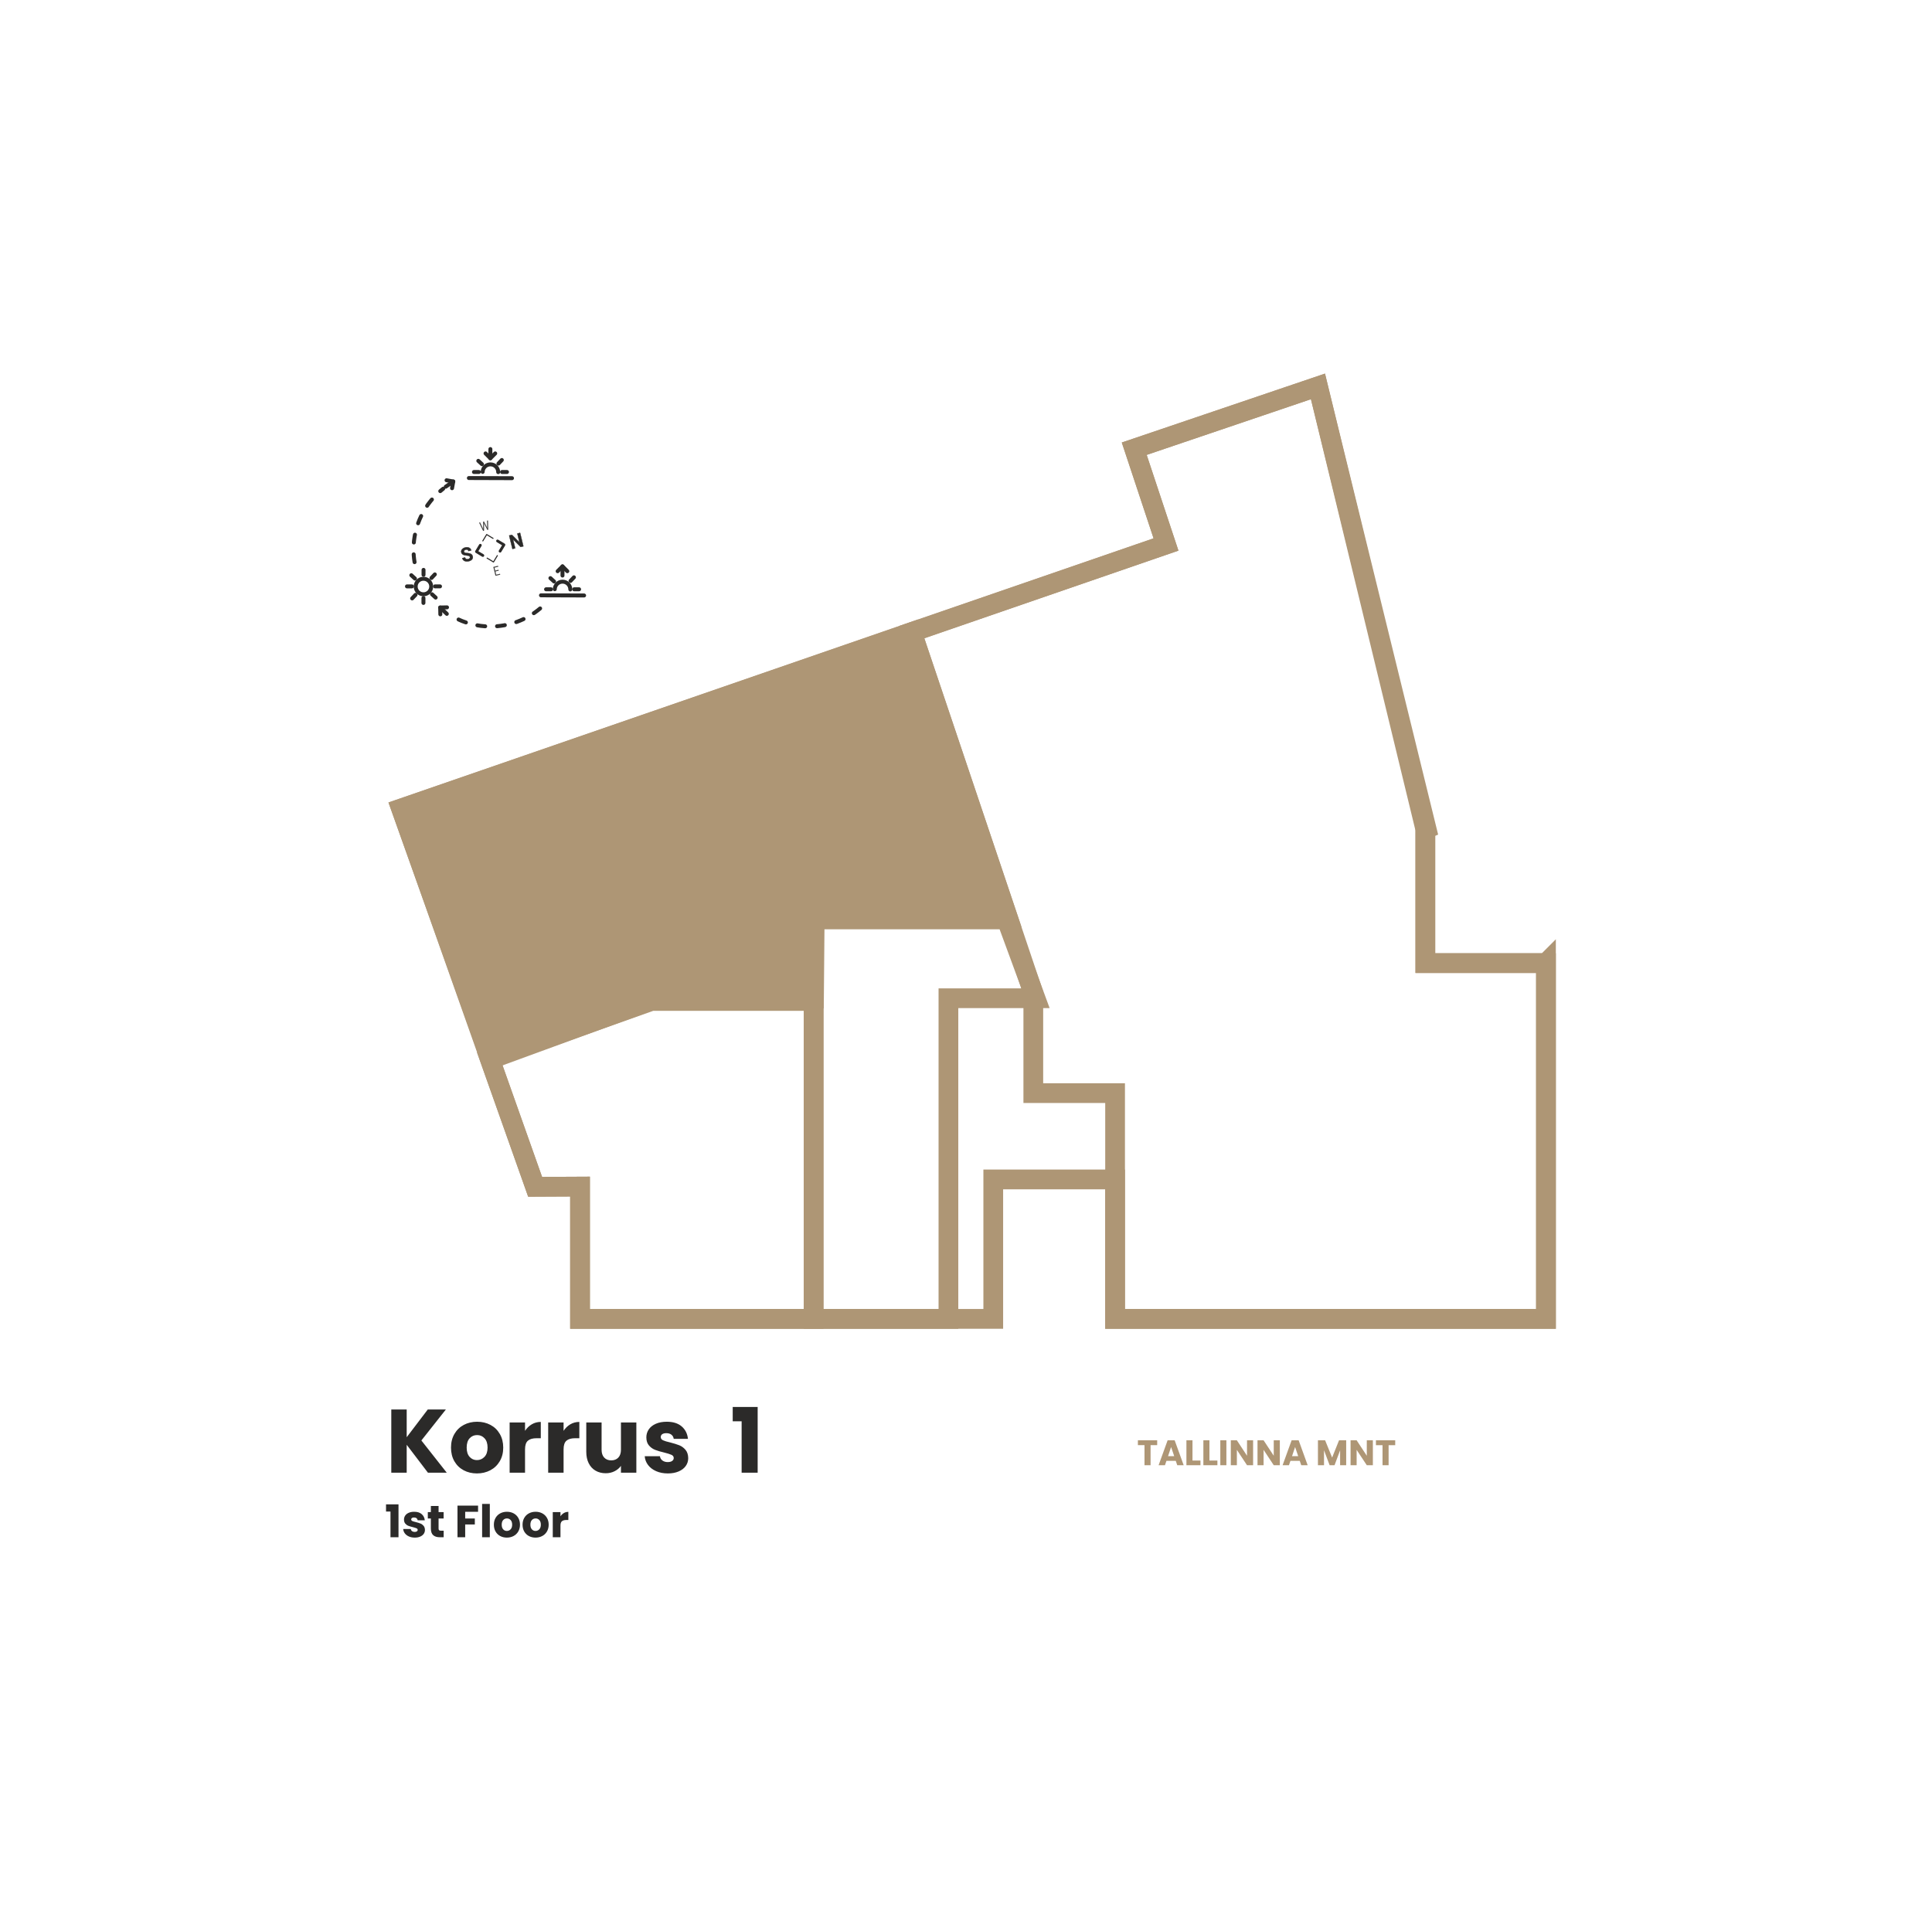 <?xml version="1.0" encoding="UTF-8"?>
<!DOCTYPE svg PUBLIC "-//W3C//DTD SVG 1.1//EN" "http://www.w3.org/Graphics/SVG/1.1/DTD/svg11.dtd">
<!-- Creator: CorelDRAW -->
<svg xmlns="http://www.w3.org/2000/svg" xml:space="preserve" width="345.308mm" height="343.928mm" version="1.1" style="shape-rendering:geometricPrecision; text-rendering:geometricPrecision; image-rendering:optimizeQuality; fill-rule:evenodd; clip-rule:evenodd"
viewBox="0 0 11230.46 11185.56"
 xmlns:xlink="http://www.w3.org/1999/xlink"
 xmlns:xodm="http://www.corel.com/coreldraw/odm/2003">
 <defs>
  <style type="text/css">
   <![CDATA[
    .str0 {stroke:#AE9675;stroke-width:114.73;stroke-miterlimit:22.926}
    .str9 {stroke:#2B2A29;stroke-width:22.95;stroke-linecap:round;stroke-linejoin:round;stroke-miterlimit:22.926}
    .str10 {stroke:#2B2A29;stroke-width:22.95;stroke-linecap:round;stroke-linejoin:round;stroke-miterlimit:22.926;stroke-dasharray:45.896 68.845}
    .str8 {stroke:#2B2A29;stroke-width:1.78;stroke-linecap:round;stroke-linejoin:round;stroke-miterlimit:10}
    .str5 {stroke:#2B2A29;stroke-width:1.78;stroke-linecap:round;stroke-linejoin:round;stroke-miterlimit:10}
    .str7 {stroke:#2B2A29;stroke-width:1.13;stroke-linecap:round;stroke-linejoin:round;stroke-miterlimit:10}
    .str6 {stroke:#2B2A29;stroke-width:1.13;stroke-linecap:round;stroke-linejoin:round;stroke-miterlimit:10}
    .str2 {stroke:#2B2A29;stroke-width:16.14;stroke-linecap:round;stroke-linejoin:round;stroke-miterlimit:22.926}
    .str1 {stroke:#2B2A29;stroke-width:16.14;stroke-linecap:round;stroke-linejoin:round;stroke-miterlimit:22.926}
    .str3 {stroke:#2B2A29;stroke-width:6.25;stroke-linecap:round;stroke-linejoin:round;stroke-miterlimit:22.926}
    .str4 {stroke:#2B2A29;stroke-width:6.25;stroke-linecap:round;stroke-linejoin:round;stroke-miterlimit:22.926}
    .fil0 {fill:none}
    .fil2 {fill:#AE9675}
    .fil1 {fill:#2B2A29;fill-rule:nonzero}
    .fil3 {fill:#AE9675;fill-rule:nonzero}
   ]]>
  </style>
 </defs>
 <g id="Layer_x0020_1">
  <g id="_2810597181792">
   <polygon class="fil0" points="-0,0 11230.46,0 11230.46,11185.56 -0,11185.56 "/>
   <path class="fil1" d="M2487.62 8561.85l-123.55 -162.29 0 162.29 -89.52 0 0 -367.5 89.52 0 0 161.24 122.5 -161.24 105.22 0 -142.39 180.09 147.63 187.41 -109.41 0zm284.79 4.19c-28.62,0 -54.36,-6.11 -77.22,-18.32 -22.86,-12.22 -40.83,-29.66 -53.92,-52.35 -13.09,-22.69 -19.63,-49.21 -19.63,-79.57 0,-30.02 6.63,-56.45 19.89,-79.31 13.26,-22.86 31.41,-40.4 54.44,-52.61 23.03,-12.22 48.86,-18.32 77.48,-18.32 28.62,0 54.44,6.11 77.48,18.32 23.04,12.22 41.18,29.75 54.44,52.61 13.26,22.86 19.89,49.3 19.89,79.31 0,30.02 -6.72,56.45 -20.15,79.31 -13.44,22.86 -31.76,40.4 -54.97,52.61 -23.21,12.22 -49.12,18.32 -77.74,18.32zm0 -77.48c17.1,0 31.67,-6.28 43.71,-18.85 12.04,-12.56 18.06,-30.54 18.06,-53.92 0,-23.38 -5.84,-41.36 -17.54,-53.92 -11.69,-12.56 -26.09,-18.85 -43.19,-18.85 -17.45,0 -31.93,6.2 -43.45,18.58 -11.52,12.39 -17.28,30.45 -17.28,54.18 0,23.38 5.67,41.36 17.01,53.92 11.34,12.56 25.56,18.85 42.67,18.85zm279.55 -170.14c10.47,-16.05 23.56,-28.7 39.26,-37.95 15.71,-9.25 33.15,-13.87 52.35,-13.87l0 94.76 -24.6 0c-22.34,0 -39.09,4.8 -50.26,14.39 -11.17,9.6 -16.75,26.44 -16.75,50.52l0 135.59 -89.52 0 0 -292.11 89.52 0 0 48.69zm224.06 0c10.47,-16.05 23.56,-28.7 39.26,-37.95 15.71,-9.25 33.15,-13.87 52.35,-13.87l0 94.76 -24.6 0c-22.34,0 -39.09,4.8 -50.26,14.39 -11.17,9.6 -16.75,26.44 -16.75,50.52l0 135.59 -89.52 0 0 -292.11 89.52 0 0 48.69zm422.99 -48.69l0 292.11 -89.52 0 0 -39.79c-9.07,12.91 -21.38,23.3 -36.91,31.15 -15.53,7.85 -32.72,11.78 -51.57,11.78 -22.34,0 -42.06,-4.97 -59.16,-14.92 -17.1,-9.95 -30.36,-24.34 -39.79,-43.19 -9.42,-18.85 -14.13,-41.01 -14.13,-66.49l0 -170.66 89 0 0 158.62c0,19.55 5.06,34.72 15.18,45.55 10.12,10.82 23.73,16.23 40.83,16.23 17.45,0 31.24,-5.41 41.36,-16.23 10.12,-10.82 15.18,-26 15.18,-45.55l0 -158.62 89.52 0zm183.23 296.3c-25.48,0 -48.16,-4.36 -68.06,-13.09 -19.89,-8.73 -35.6,-20.68 -47.11,-35.86 -11.52,-15.18 -17.98,-32.2 -19.37,-51.04l88.47 0c1.05,10.12 5.76,18.32 14.13,24.6 8.37,6.28 18.67,9.42 30.89,9.42 11.17,0 19.8,-2.18 25.91,-6.54 6.11,-4.36 9.16,-10.03 9.16,-17.01 0,-8.38 -4.36,-14.57 -13.09,-18.58 -8.73,-4.01 -22.86,-8.47 -42.4,-13.35 -20.94,-4.88 -38.39,-10.03 -52.35,-15.44 -13.96,-5.41 -26,-13.96 -36.12,-25.65 -10.12,-11.69 -15.18,-27.48 -15.18,-47.38 0,-16.75 4.62,-32.02 13.87,-45.81 9.25,-13.79 22.86,-24.69 40.83,-32.72 17.97,-8.03 39.35,-12.04 64.13,-12.04 36.65,0 65.52,9.07 86.64,27.22 21.11,18.15 33.24,42.23 36.38,72.24l-82.72 0c-1.4,-10.12 -5.84,-18.15 -13.35,-24.08 -7.5,-5.93 -17.36,-8.9 -29.58,-8.9 -10.47,0 -18.5,2.01 -24.08,6.02 -5.58,4.01 -8.38,9.51 -8.38,16.49 0,8.38 4.45,14.66 13.35,18.85 8.9,4.19 22.77,8.37 41.62,12.56 21.64,5.58 39.26,11.08 52.87,16.49 13.61,5.41 25.56,14.13 35.86,26.18 10.3,12.04 15.62,28.18 15.97,48.42 0,17.1 -4.8,32.37 -14.39,45.81 -9.6,13.44 -23.38,24 -41.36,31.67 -17.98,7.68 -38.83,11.52 -62.56,11.52zm376.92 -303.11l0 -83.24 145.01 0 0 382.16 -93.18 0 0 -298.92 -51.83 0zm-2015.23 524.65l0 -41.62 72.5 0 0 191.08 -46.59 0 0 -149.46 -25.91 0zm167 151.55c-12.74,0 -24.08,-2.18 -34.03,-6.54 -9.95,-4.36 -17.8,-10.34 -23.56,-17.93 -5.76,-7.59 -8.99,-16.1 -9.69,-25.52l44.24 0c0.52,5.06 2.88,9.16 7.07,12.3 4.19,3.14 9.33,4.71 15.44,4.71 5.58,0 9.9,-1.09 12.96,-3.27 3.05,-2.18 4.58,-5.02 4.58,-8.5 0,-4.19 -2.18,-7.29 -6.54,-9.29 -4.36,-2.01 -11.43,-4.23 -21.2,-6.68 -10.47,-2.44 -19.2,-5.02 -26.17,-7.72 -6.98,-2.71 -13,-6.98 -18.06,-12.83 -5.06,-5.84 -7.59,-13.74 -7.59,-23.69 0,-8.37 2.31,-16.01 6.94,-22.9 4.62,-6.89 11.43,-12.35 20.41,-16.36 8.99,-4.01 19.68,-6.02 32.06,-6.02 18.32,0 32.76,4.54 43.32,13.61 10.56,9.07 16.62,21.11 18.19,36.12l-41.36 0c-0.7,-5.06 -2.92,-9.07 -6.67,-12.04 -3.75,-2.97 -8.68,-4.45 -14.79,-4.45 -5.24,0 -9.25,1 -12.04,3.01 -2.79,2.01 -4.19,4.75 -4.19,8.25 0,4.19 2.22,7.33 6.67,9.42 4.45,2.09 11.39,4.19 20.81,6.28 10.82,2.79 19.63,5.54 26.43,8.25 6.81,2.7 12.78,7.07 17.93,13.09 5.15,6.02 7.81,14.09 7.98,24.21 0,8.55 -2.4,16.18 -7.2,22.9 -4.8,6.72 -11.69,12 -20.68,15.84 -8.99,3.84 -19.41,5.76 -31.28,5.76zm168.04 -40.05l0 37.95 -22.77 0c-16.23,0 -28.88,-3.97 -37.95,-11.91 -9.07,-7.94 -13.61,-20.9 -13.61,-38.87l0 -58.11 -17.8 0 0 -37.17 17.8 0 0 -35.6 44.76 0 0 35.6 29.32 0 0 37.17 -29.32 0 0 58.63c0,4.36 1.05,7.5 3.14,9.42 2.09,1.92 5.58,2.88 10.47,2.88l15.97 0zm199.98 -145.79l0 35.86 -74.86 0 0 38.74 56.01 0 0 34.81 -56.01 0 0 74.34 -44.76 0 0 -183.75 119.62 0zm68.31 -9.95l0 193.69 -44.76 0 0 -193.69 44.76 0zm98.94 195.79c-14.31,0 -27.18,-3.05 -38.61,-9.16 -11.43,-6.11 -20.41,-14.83 -26.96,-26.17 -6.55,-11.34 -9.82,-24.6 -9.82,-39.79 0,-15.01 3.32,-28.23 9.95,-39.66 6.63,-11.43 15.71,-20.2 27.22,-26.3 11.52,-6.11 24.43,-9.16 38.74,-9.16 14.31,0 27.22,3.05 38.74,9.16 11.52,6.1 20.59,14.88 27.22,26.3 6.63,11.43 9.95,24.65 9.95,39.66 0,15.01 -3.36,28.22 -10.08,39.66 -6.72,11.43 -15.88,20.2 -27.49,26.3 -11.6,6.11 -24.56,9.16 -38.87,9.16zm0 -38.74c8.55,0 15.84,-3.14 21.86,-9.43 6.02,-6.28 9.03,-15.27 9.03,-26.96 0,-11.69 -2.92,-20.68 -8.77,-26.96 -5.85,-6.28 -13.04,-9.42 -21.6,-9.42 -8.73,0 -15.97,3.1 -21.73,9.29 -5.76,6.2 -8.64,15.22 -8.64,27.09 0,11.69 2.84,20.68 8.51,26.96 5.67,6.28 12.78,9.43 21.33,9.43zm166.73 38.74c-14.31,0 -27.18,-3.05 -38.61,-9.16 -11.43,-6.11 -20.41,-14.83 -26.96,-26.17 -6.55,-11.34 -9.82,-24.6 -9.82,-39.79 0,-15.01 3.32,-28.23 9.95,-39.66 6.63,-11.43 15.71,-20.2 27.22,-26.3 11.52,-6.11 24.43,-9.16 38.74,-9.16 14.31,0 27.22,3.05 38.74,9.16 11.52,6.1 20.59,14.88 27.22,26.3 6.63,11.43 9.95,24.65 9.95,39.66 0,15.01 -3.36,28.22 -10.08,39.66 -6.72,11.43 -15.88,20.2 -27.49,26.3 -11.6,6.11 -24.56,9.16 -38.87,9.16zm0 -38.74c8.55,0 15.84,-3.14 21.86,-9.43 6.02,-6.28 9.03,-15.27 9.03,-26.96 0,-11.69 -2.92,-20.68 -8.77,-26.96 -5.85,-6.28 -13.04,-9.42 -21.6,-9.42 -8.73,0 -15.97,3.1 -21.73,9.29 -5.76,6.2 -8.64,15.22 -8.64,27.09 0,11.69 2.84,20.68 8.51,26.96 5.67,6.28 12.78,9.43 21.33,9.43zm145.01 -85.07c5.24,-8.03 11.78,-14.35 19.63,-18.98 7.85,-4.62 16.58,-6.93 26.17,-6.93l0 47.38 -12.3 0c-11.17,0 -19.55,2.4 -25.13,7.2 -5.58,4.8 -8.37,13.22 -8.37,25.26l0 67.79 -44.76 0 0 -146.05 44.76 0 0 24.34z"/>
   <path class="fil0 str0" d="M8986.53 5599.19l-701.22 0 0 -777.61 -624.14 -2575.16 -1068 362.19 184.63 556.88 -4446.22 1535.09c262.37,735.71 518.54,1465.18 779.01,2199.1l261.06 -1.27 0 769.15 2402.03 0 0 -810.7 708.17 0 0 810.7 2504.69 0 0 -2068.38z"/>
   <polygon class="fil0 str0" points="8986.53,5599.19 8285.31,5599.19 8285.31,4821.58 8292.37,4818.55 7661.17,2246.42 6593.17,2608.61 6777.8,3165.49 5300.26,3674.37 6006.45,5773.37 6006.45,6355.19 6481.84,6355.19 6481.84,7667.57 8986.53,7667.57 "/>
   <polygon class="fil2 str0" points="2851.43,6158.27 2331.58,4700.59 5300.26,3674.37 5857.91,5331.89 4735.77,5327.67 4731.57,5805.73 3794.86,5812.87 "/>
   <polygon class="fil0 str0" points="4729.37,5345.21 5513.09,5345.21 5850.54,5345.21 6019.09,5803.33 5513.09,5803.33 5513.09,7667.57 4729.37,7667.57 "/>
   <polygon class="fil0 str0" points="4729.37,5819.33 3787.25,5819.33 2845.82,6153.66 3110.59,6899.69 3371.64,6898.41 3371.64,7667.57 4729.37,7667.57 "/>
   <path class="fil3" d="M6726.53 8373.4l0 28.29 -38.41 0 0 116.68 -35.31 0 0 -116.68 -38.41 0 0 -28.29 112.14 0zm108.01 119.37l-54.11 0 -8.67 25.61 -36.97 0 52.46 -144.97 40.89 0 52.45 144.97 -37.38 0 -8.67 -25.61zm-9.09 -27.26l-17.97 -53.07 -17.76 53.07 35.73 0zm106.36 25.61l46.26 0 0 27.26 -81.57 0 0 -144.97 35.31 0 0 117.71zm98.51 0l46.26 0 0 27.26 -81.57 0 0 -144.97 35.31 0 0 117.71zm98.51 -117.71l0 144.97 -35.31 0 0 -144.97 35.31 0zm155.3 144.97l-35.31 0 -59.06 -89.42 0 89.42 -35.31 0 0 -144.97 35.31 0 59.06 89.83 0 -89.83 35.31 0 0 144.97zm155.3 0l-35.31 0 -59.06 -89.42 0 89.42 -35.31 0 0 -144.97 35.31 0 59.06 89.83 0 -89.83 35.31 0 0 144.97zm115.86 -25.61l-54.11 0 -8.67 25.61 -36.97 0 52.46 -144.97 40.89 0 52.45 144.97 -37.38 0 -8.67 -25.61zm-9.09 -27.26l-17.97 -53.07 -17.76 53.07 35.73 0zm279.01 -92.11l0 144.97 -35.32 0 0 -86.94 -32.42 86.94 -28.5 0 -32.63 -87.15 0 87.15 -35.31 0 0 -144.97 41.72 0 40.68 100.37 40.27 -100.37 41.51 0zm155.09 144.97l-35.31 0 -59.06 -89.42 0 89.42 -35.31 0 0 -144.97 35.31 0 59.06 89.83 0 -89.83 35.31 0 0 144.97zm129.9 -144.97l0 28.29 -38.41 0 0 116.68 -35.31 0 0 -116.68 -38.41 0 0 -28.29 112.14 0z"/>
   <g>
    <g>
     <polyline class="fil0 str1" points="2892.19,3144.94 2929.26,3167.33 2906.87,3204.4 "/>
     <polyline class="fil0 str2" points="2806.73,3229.41 2769.66,3207.03 2792.05,3169.95 "/>
     <polyline class="fil0 str3" points="2806.55,3144.64 2828.94,3107.57 2866.01,3129.95 "/>
     <polyline class="fil0 str4" points="2891.02,3230.09 2868.63,3267.17 2831.56,3244.78 "/>
     <polygon class="fil1 str5" points="3042.29,3175.93 3026.19,3179.87 2982.31,3136.1 2994.87,3187.51 2978.76,3191.44 2959.69,3113.3 2975.79,3109.37 3019.74,3153.24 3007.16,3101.71 3023.21,3097.79 "/>
     <polygon class="fil1 str6" points="2898.21,3317.05 2878.83,3321.78 2883.8,3342.16 2906.1,3336.72 2906.98,3340.3 2880.77,3346.7 2868.57,3296.74 2894.61,3290.38 2895.52,3294.1 2873.39,3299.51 2877.95,3318.2 2897.34,3313.47 "/>
     <polygon class="fil1 str7" points="2806.44,3072.34 2809.45,3079.46 2809.23,3072.01 2809.23,3033.11 2812.72,3032.26 2830.5,3066.82 2833.72,3073.59 2833.2,3065.8 2831.7,3027.62 2835.67,3026.65 2837.24,3079.21 2833.54,3080.12 2814.66,3043.45 2812.53,3039.07 2812.7,3043.93 2812.64,3085.22 2808.89,3086.13 2786.1,3038.76 2790.11,3037.78 "/>
     <path class="fil1 str8" d="M2731.7 3238.26c-0.74,-3.04 -2.39,-5.12 -4.94,-6.23 -2.54,-1.09 -6.82,-1.87 -12.85,-2.31 -6.03,-0.43 -10.88,-1.15 -14.56,-2.09 -10.03,-2.63 -16.05,-8.02 -18.03,-16.15 -1.03,-4.21 -0.76,-8.28 0.82,-12.17 1.55,-3.89 4.35,-7.31 8.34,-10.27 4,-2.93 8.77,-5.09 14.32,-6.45 5.58,-1.36 10.79,-1.57 15.65,-0.6 4.87,0.94 8.96,2.98 12.27,6.07 3.3,3.11 5.53,6.99 6.68,11.68l-16.08 3.93c-0.87,-3.57 -2.68,-6.06 -5.42,-7.5 -2.74,-1.43 -6.15,-1.65 -10.23,-0.65 -3.92,0.96 -6.77,2.53 -8.56,4.73 -1.78,2.2 -2.32,4.66 -1.66,7.39 0.62,2.53 2.42,4.35 5.39,5.46 2.98,1.08 7.13,1.77 12.48,2.06 9.83,0.53 17.33,2.31 22.53,5.37 5.17,3.07 8.5,7.63 9.98,13.71 1.65,6.76 0.4,12.69 -3.79,17.79 -4.17,5.1 -10.59,8.7 -19.23,10.81 -6.03,1.47 -11.75,1.7 -17.23,0.72 -5.46,-1 -9.98,-3.1 -13.51,-6.29 -3.52,-3.2 -5.9,-7.33 -7.13,-12.37l16.15 -3.95c2.1,8.61 8.3,11.66 18.61,9.14 3.81,-0.93 6.62,-2.43 8.39,-4.51 1.77,-2.08 2.31,-4.52 1.63,-7.31z"/>
    </g>
    <g>
     <path class="fil0 str9" d="M3224.82 3425.32c0.77,-24.39 20.77,-43.77 45.17,-43.77 24.96,0 45.19,20.23 45.19,45.19"/>
     <line class="fil0 str9" x1="3144.63" y1="3461.02" x2="3395.37" y2= "3461.89" />
     <line class="fil0 str9" x1="3174.18" y1="3425.96" x2="3202.99" y2= "3425.96" />
     <line class="fil0 str9" x1="3199.47" y1="3361.03" x2="3220.69" y2= "3380.51" />
     <line class="fil0 str9" x1="3269.66" y1="3292.68" x2="3269.69" y2= "3346.07" />
     <line class="fil0 str9" x1="3336.22" y1="3356.25" x2="3316.42" y2= "3377.16" />
     <line class="fil0 str9" x1="3366.21" y1="3425.89" x2="3337.41" y2= "3425.91" />
     <polyline class="fil0 str9" points="3297.78,3320.78 3269.67,3292.68 3241.57,3320.78 "/>
    </g>
    <g>
     <path class="fil0 str9" d="M2805.67 2743.4c0.77,-24.39 20.77,-43.77 45.17,-43.77 24.96,0 45.19,20.23 45.19,45.19"/>
     <line class="fil0 str9" x1="2725.47" y1="2779.1" x2="2976.22" y2= "2779.97" />
     <line class="fil0 str9" x1="2755.03" y1="2744.04" x2="2783.83" y2= "2744.04" />
     <line class="fil0 str9" x1="2780.31" y1="2679.11" x2="2801.53" y2= "2698.59" />
     <line class="fil0 str9" x1="2850.5" y1="2664.15" x2="2850.54" y2= "2610.76" />
     <line class="fil0 str9" x1="2917.07" y1="2674.33" x2="2897.26" y2= "2695.24" />
     <line class="fil0 str9" x1="2947.06" y1="2743.97" x2="2918.26" y2= "2743.99" />
     <polyline class="fil0 str9" points="2878.63,2636.04 2850.52,2664.15 2822.42,2636.04 "/>
    </g>
    <path class="fil0 str10" d="M3139.73 3537.26c-80.7,67.82 -182.74,105.01 -288.16,105.01 -76.18,0 -151.1,-19.43 -217.67,-56.46"/>
    <g>
     <line class="fil0 str9" x1="2634.86" y1="2799.17" x2="2590.95" y2= "2829.55" />
     <polyline class="fil0 str9" points="2627.72,2838.29 2634.87,2799.19 2595.77,2792.04 "/>
    </g>
    <g>
     <line class="fil0 str9" x1="2558.7" y1="3531.89" x2="2597.29" y2= "3568.79" />
     <polyline class="fil0 str9" points="2598.45,3531.01 2558.71,3531.87 2559.57,3571.61 "/>
    </g>
    <g>
     <g>
      <path class="fil0 str9" d="M2506.67 3409.85c0,24.96 -20.23,45.19 -45.19,45.19 -24.96,0 -45.19,-20.23 -45.19,-45.19 0,-24.96 20.23,-45.19 45.19,-45.19 24.96,0 45.19,20.24 45.19,45.19z"/>
      <line class="fil0 str9" x1="2365.67" y1="3409.06" x2="2394.47" y2= "3409.06" />
      <line class="fil0 str9" x1="2390.95" y1="3344.13" x2="2412.17" y2= "3363.61" />
      <line class="fil0 str9" x1="2461.95" y1="3313.05" x2="2461.87" y2= "3341.85" />
      <line class="fil0 str9" x1="2527.71" y1="3339.35" x2="2507.9" y2= "3360.26" />
      <line class="fil0 str9" x1="2557.7" y1="3408.99" x2="2528.89" y2= "3409.01" />
     </g>
     <g>
      <line class="fil0 str9" x1="2532.41" y1="3474.24" x2="2511.19" y2= "3454.76" />
      <line class="fil0 str9" x1="2461.41" y1="3505.32" x2="2461.49" y2= "3476.52" />
      <line class="fil0 str9" x1="2395.66" y1="3479.02" x2="2415.46" y2= "3458.11" />
     </g>
    </g>
    <path class="fil0 str10" d="M2409.82 3268.22c-4.08,-24.4 -6.13,-49.09 -6.13,-73.83 0,-138.08 63.69,-268.44 172.62,-353.3"/>
   </g>
  </g>
 </g>
</svg>
